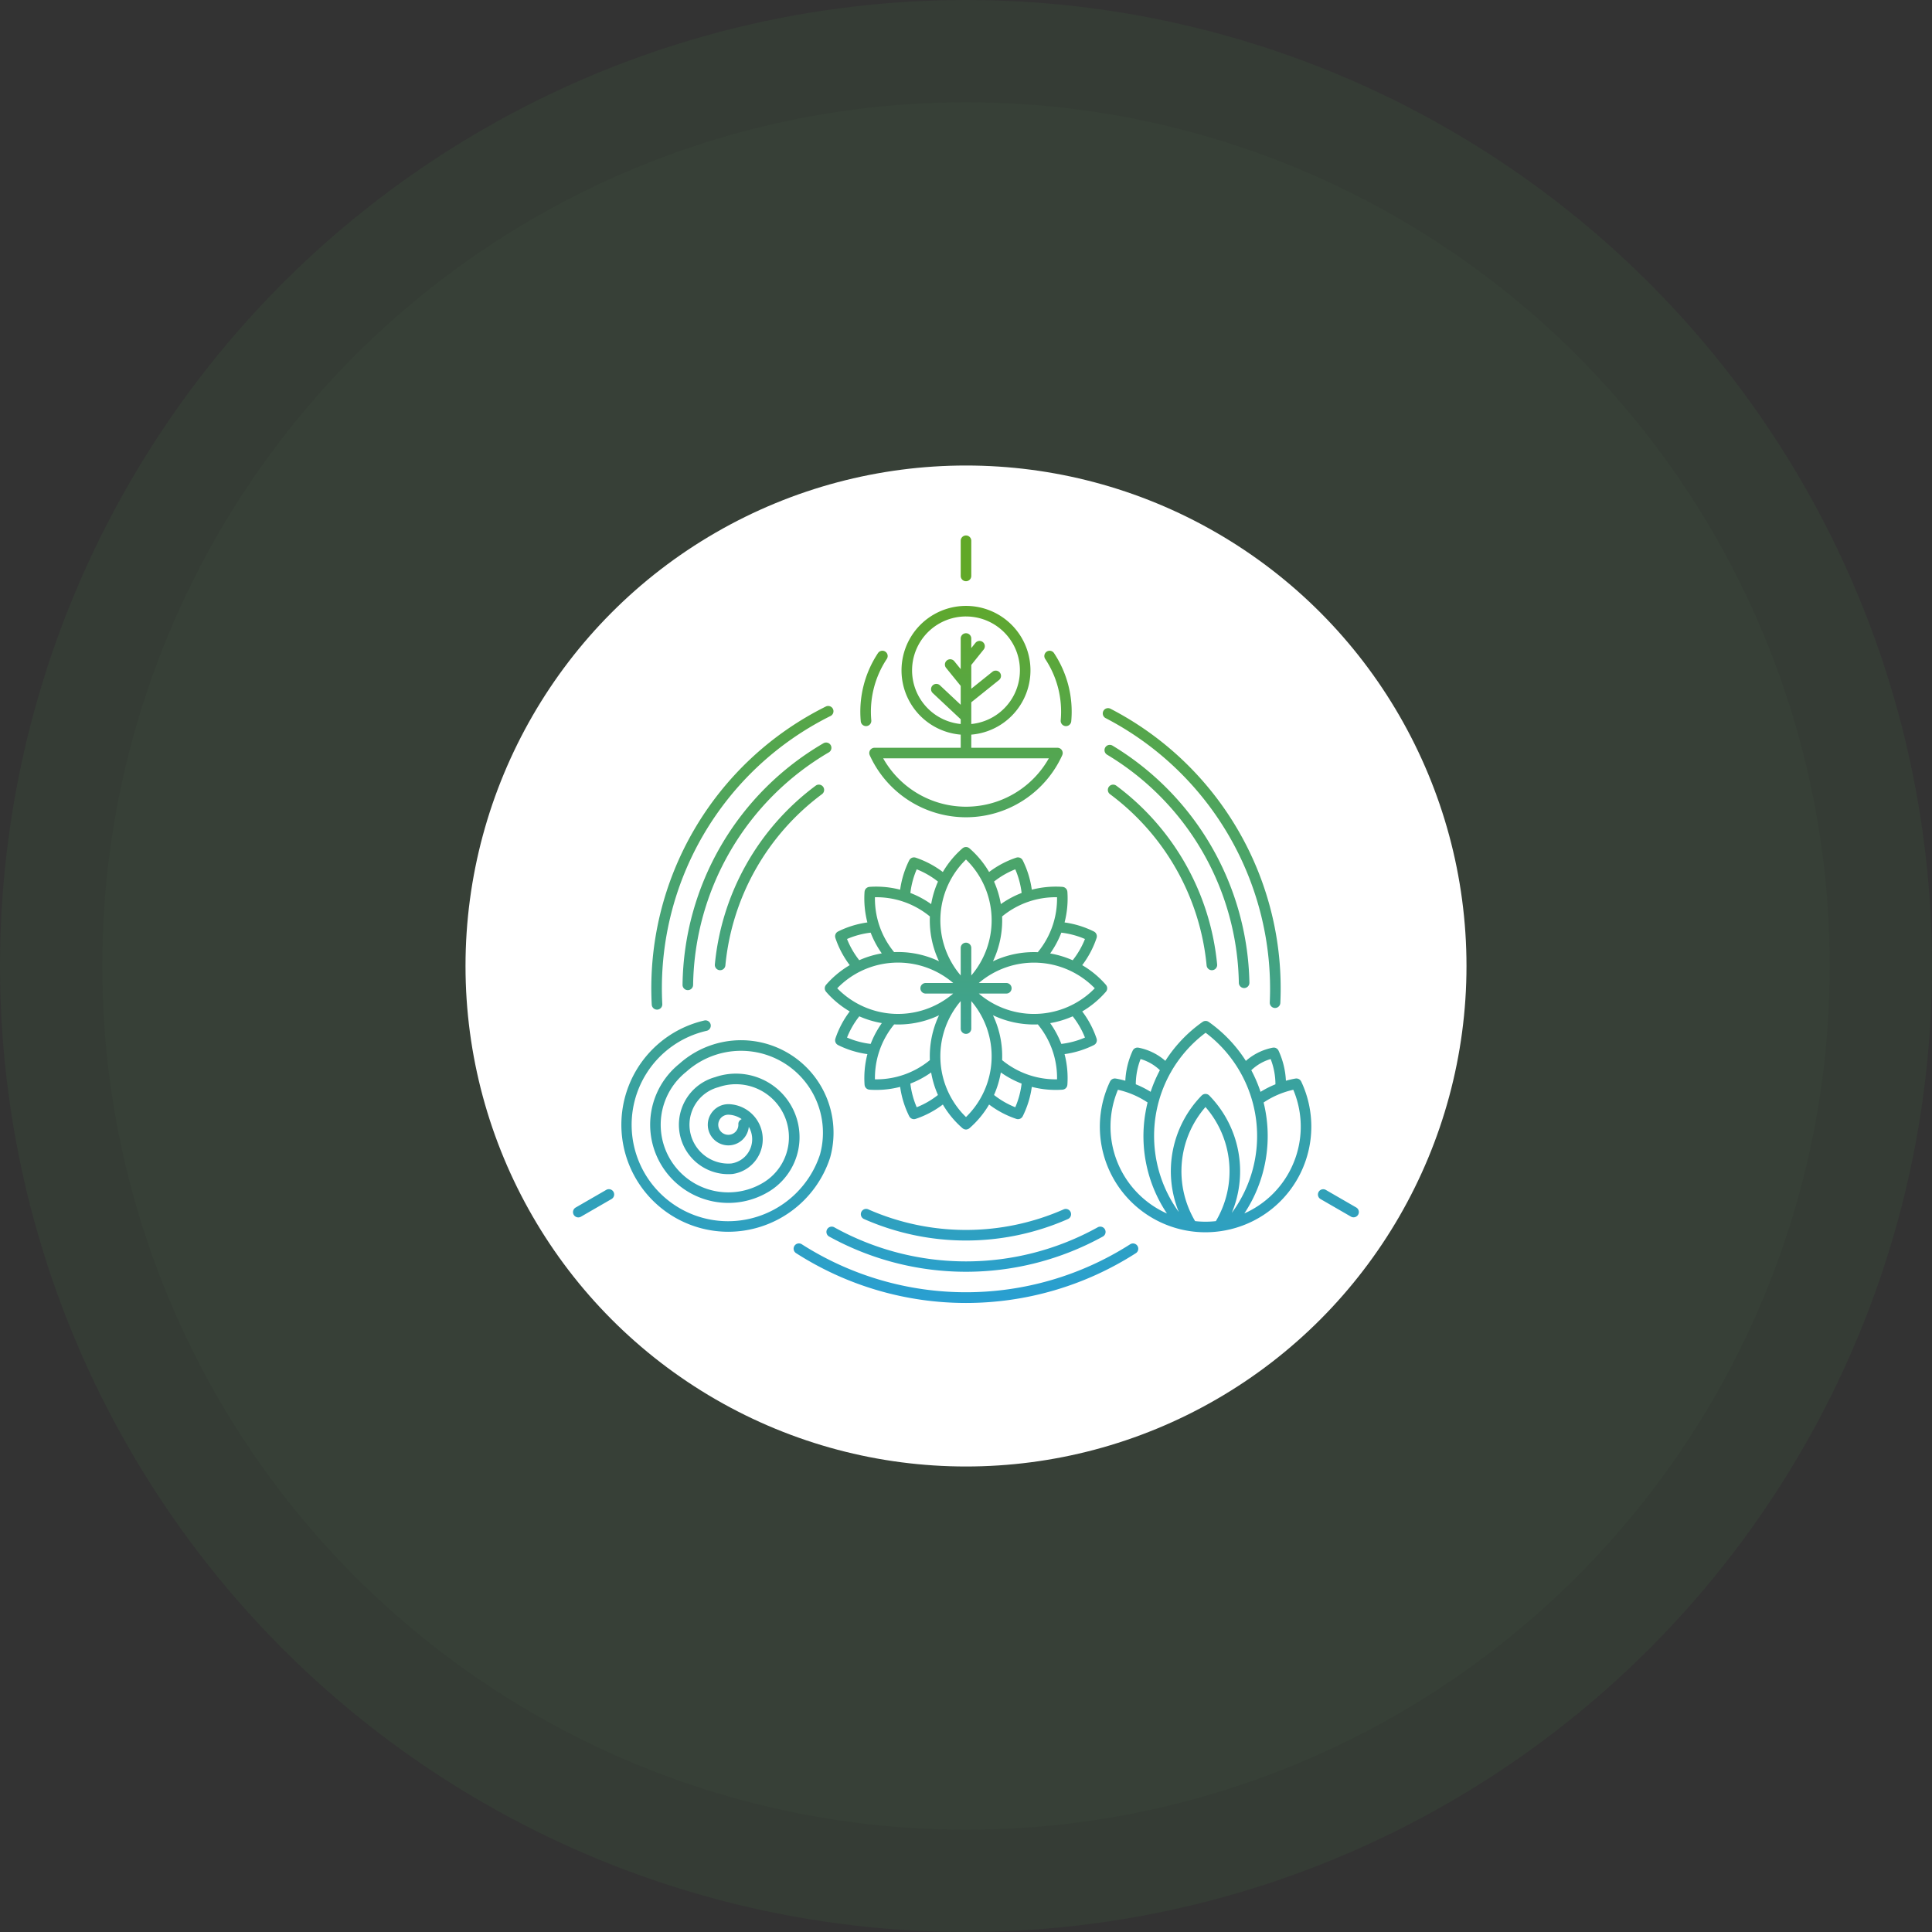 <svg xmlns="http://www.w3.org/2000/svg" xmlns:xlink="http://www.w3.org/1999/xlink" width="718" height="718" viewBox="0 0 718 718"><rect x="0" y="0" width="718" height="718" fill="#333333" stroke="none"/><defs><style>.a,.b{fill:#519a51;}.a{opacity:0.085;}.b{opacity:0.05;}.c{fill:#fff;}.d{fill:url(#a);}</style><linearGradient id="a" x1="0.5" y1="0.055" x2="0.5" y2="1.023" gradientUnits="objectBoundingBox"><stop offset="0" stop-color="#61a827"/><stop offset="1" stop-color="#279fd6"/></linearGradient></defs><g transform="translate(-324 -394)"><circle class="a" cx="359" cy="359" r="359" transform="translate(324 394)"/><circle class="b" cx="321" cy="321" r="321" transform="translate(362 432)"/><circle class="c" cx="186" cy="186" r="186" transform="translate(497 567)"/><path class="d" d="M290.04,394.554a1.911,1.911,0,0,0,.047.209c.006.019.007.039.013.058a35.247,35.247,0,0,0,5.338,10.111,35.843,35.843,0,0,0-5.311,3.82,35.431,35.431,0,0,0-3.493,3.493c-.014.015-.022.033-.035.048a2.023,2.023,0,0,0-.123.175c-.033.05-.066.1-.094.153a1.965,1.965,0,0,0-.08.181c-.023.058-.048.115-.065.175s-.029.121-.041.183-.025.124-.031.188,0,.124,0,.187,0,.125,0,.187.019.125.031.187.023.123.041.183.042.116.065.174a1.978,1.978,0,0,0,.08.182c.028.053.061.1.094.153a1.942,1.942,0,0,0,.123.174c.013.015.021.033.035.048a35.281,35.281,0,0,0,8.806,7.311,35.225,35.225,0,0,0-5.34,10.113c-.006.019-.007.039-.013.058a1.869,1.869,0,0,0-.047.206c-.011.06-.024.119-.029.179s0,.131,0,.2,0,.125.006.188.02.123.032.184.024.125.043.186.043.116.067.174.047.116.076.171.066.108.1.162.068.1.107.153.085.093.129.138.091.092.141.134.1.073.15.108a1.978,1.978,0,0,0,.175.111c.019.01.033.024.052.033A35.24,35.24,0,0,0,302,438a35.491,35.491,0,0,0-1.049,11.4c0,.021.009.04.011.061a1.832,1.832,0,0,0,.031.188c.013.064.026.127.044.188s.04.112.063.167.051.122.082.18.057.1.088.145a1.85,1.85,0,0,0,.116.163c.036.044.074.086.113.127s.092.092.143.136.09.072.137.106a1.933,1.933,0,0,0,.165.1c.05.029.1.056.155.079a1.814,1.814,0,0,0,.189.074c.054.018.108.035.164.048a1.889,1.889,0,0,0,.213.037c.037,0,.071.016.108.018q1.265.089,2.522.088a35.287,35.287,0,0,0,8.876-1.135,35.214,35.214,0,0,0,3.374,10.917c0,.006.007.012.011.018.02.039.044.074.066.111s.058.1.091.143.052.066.079.1.073.087.112.127.057.055.086.081.087.077.134.111c.031.023.062.045.094.066.049.032.1.062.15.09.033.018.066.036.1.052.053.025.107.047.162.066.035.013.07.027.106.037.059.018.119.031.18.043.033.007.066.016.1.021a2.088,2.088,0,0,0,.273.022h.018a1.921,1.921,0,0,0,.387-.044c.038-.008.075-.018.112-.028s.079-.016.119-.03a35.239,35.239,0,0,0,10.113-5.34,35.394,35.394,0,0,0,7.311,8.806c.023.021.05.035.075.054.04.032.082.061.125.09a1.956,1.956,0,0,0,.213.124c.044.022.086.044.131.062a1.926,1.926,0,0,0,.252.082c.038.01.075.023.113.031a1.982,1.982,0,0,0,.378.04h0a1.983,1.983,0,0,0,.378-.04c.039-.008.075-.021.114-.031a2.031,2.031,0,0,0,.252-.082c.045-.019.088-.041.132-.063a1.913,1.913,0,0,0,.21-.122c.044-.03.087-.06.129-.093.024-.019.05-.032.073-.052a35.252,35.252,0,0,0,7.306-8.809,35.235,35.235,0,0,0,10.118,5.343c.039.013.079.019.118.03s.075.02.113.028a1.911,1.911,0,0,0,.386.044h.018a2.1,2.1,0,0,0,.274-.022c.034-.005.066-.014.1-.021.061-.012.121-.025.18-.043.036-.011.071-.024.107-.037.054-.02.109-.041.162-.066.035-.016.068-.034.1-.052.052-.028.1-.057.15-.09.032-.021.064-.043.094-.066.046-.035.09-.072.133-.111s.059-.053.087-.081.076-.083.112-.127.054-.064.079-.1.061-.094.091-.143.045-.073.065-.111l.011-.018a35.242,35.242,0,0,0,3.374-10.917,35.286,35.286,0,0,0,8.875,1.135q1.256,0,2.522-.088c.037,0,.071-.014.108-.018a1.888,1.888,0,0,0,.213-.037c.056-.013.11-.03.165-.048a1.971,1.971,0,0,0,.188-.073c.053-.024.1-.051.156-.08s.111-.067.163-.1.094-.069.138-.107.1-.087.142-.134.078-.083.114-.127a1.914,1.914,0,0,0,.116-.162c.031-.048.061-.1.088-.146a1.969,1.969,0,0,0,.082-.18c.023-.055.045-.11.062-.168s.031-.124.044-.187.025-.124.032-.189c0-.021.009-.04.01-.061a35.507,35.507,0,0,0-1.048-11.4,35.237,35.237,0,0,0,10.918-3.374c.019-.01.034-.023.052-.033a1.957,1.957,0,0,0,.174-.11,1.832,1.832,0,0,0,.151-.109c.05-.041.094-.087.14-.133a1.866,1.866,0,0,0,.13-.14c.039-.048.072-.1.106-.151s.072-.107.1-.163a1.828,1.828,0,0,0,.076-.17c.024-.058.049-.115.067-.175s.031-.124.043-.186a1.8,1.8,0,0,0,.032-.183c.007-.062.006-.126.007-.189a1.843,1.843,0,0,0,0-.194c-.006-.061-.018-.121-.029-.183a1.909,1.909,0,0,0-.046-.2c-.006-.02-.007-.04-.014-.06a35.233,35.233,0,0,0-5.338-10.11,35.535,35.535,0,0,0,8.8-7.314c.014-.016.022-.034.035-.05a1.8,1.8,0,0,0,.12-.17c.034-.052.069-.1.1-.157s.054-.119.079-.179.048-.117.066-.177a1.8,1.8,0,0,0,.041-.182c.012-.063.025-.125.031-.188s0-.124,0-.187,0-.125,0-.187-.019-.125-.031-.188a1.859,1.859,0,0,0-.041-.183c-.018-.059-.041-.116-.065-.174s-.049-.123-.081-.182a1.753,1.753,0,0,0-.094-.151,1.847,1.847,0,0,0-.124-.175c-.012-.015-.02-.033-.033-.048a35.286,35.286,0,0,0-8.81-7.305,35.215,35.215,0,0,0,5.344-10.119c.007-.02.008-.04.014-.06a1.85,1.85,0,0,0,.046-.2c.011-.061.024-.12.029-.18a1.893,1.893,0,0,0,0-.2,1.373,1.373,0,0,0-.039-.372c-.013-.062-.024-.124-.043-.184s-.044-.119-.068-.178-.046-.113-.075-.168-.067-.111-.1-.165-.066-.1-.1-.149a1.9,1.9,0,0,0-.131-.141c-.045-.045-.089-.091-.139-.133s-.1-.073-.151-.108a1.785,1.785,0,0,0-.175-.11c-.018-.01-.033-.024-.052-.033a35.224,35.224,0,0,0-10.918-3.374,35.51,35.51,0,0,0,1.048-11.4c0-.02-.008-.039-.01-.06a1.9,1.9,0,0,0-.036-.207c-.013-.06-.024-.12-.042-.178s-.045-.121-.07-.18-.049-.119-.079-.175-.063-.1-.1-.151a1.917,1.917,0,0,0-.116-.163c-.037-.044-.079-.084-.119-.125s-.095-.1-.147-.14-.092-.068-.14-.1a1.917,1.917,0,0,0-.174-.111c-.049-.027-.1-.048-.154-.07a1.907,1.907,0,0,0-.2-.078c-.053-.016-.108-.026-.163-.038a1.886,1.886,0,0,0-.22-.038c-.019,0-.037-.009-.057-.01a35.511,35.511,0,0,0-11.4,1.05,35.225,35.225,0,0,0-3.374-10.919c-.009-.019-.023-.033-.032-.052-.034-.062-.073-.12-.112-.178s-.068-.1-.106-.146a1.984,1.984,0,0,0-.138-.145c-.044-.043-.086-.086-.133-.124a1.942,1.942,0,0,0-.161-.112c-.051-.033-.1-.067-.153-.1a1.912,1.912,0,0,0-.184-.082c-.053-.022-.1-.045-.16-.062a1.87,1.87,0,0,0-.2-.046c-.055-.011-.11-.023-.166-.03a2.023,2.023,0,0,0-.2-.007c-.061,0-.121,0-.182,0a1.8,1.8,0,0,0-.188.031,1.943,1.943,0,0,0-.2.045c-.019.006-.039.007-.058.013a35.251,35.251,0,0,0-10.118,5.344,35.223,35.223,0,0,0-7.306-8.81c-.015-.013-.033-.022-.049-.035-.056-.045-.113-.083-.172-.121s-.1-.068-.156-.1-.116-.053-.176-.078-.119-.049-.181-.068-.116-.027-.174-.039a1.968,1.968,0,0,0-.2-.033c-.06-.006-.118,0-.178,0s-.131,0-.2.005-.119.018-.178.029-.128.024-.192.043-.112.041-.168.064a1.927,1.927,0,0,0-.186.082,1.749,1.749,0,0,0-.151.094,1.927,1.927,0,0,0-.175.124c-.016.012-.033.021-.049.034a35.285,35.285,0,0,0-7.305,8.81,35.242,35.242,0,0,0-10.118-5.345c-.02-.006-.039-.007-.059-.013a1.97,1.97,0,0,0-.2-.046c-.062-.012-.124-.024-.187-.03s-.121,0-.183,0a2.022,2.022,0,0,0-.2.007c-.056.006-.111.018-.166.029a2.078,2.078,0,0,0-.2.047c-.054.017-.106.04-.159.061a1.928,1.928,0,0,0-.185.082c-.053.028-.1.062-.153.1a1.928,1.928,0,0,0-.16.112,1.738,1.738,0,0,0-.134.125,1.962,1.962,0,0,0-.138.144c-.039.047-.071.1-.106.148a1.827,1.827,0,0,0-.112.177c-.01.018-.023.033-.033.052a35.259,35.259,0,0,0-3.374,10.918,35.479,35.479,0,0,0-11.4-1.048c-.018,0-.033.007-.05.009a1.922,1.922,0,0,0-.25.043c-.043.01-.086.017-.128.03a1.884,1.884,0,0,0-.242.094c-.037.017-.076.032-.112.051a1.9,1.9,0,0,0-.211.135c-.036.025-.072.048-.106.075a2.048,2.048,0,0,0-.172.164c-.033.034-.067.066-.1.1a1.937,1.937,0,0,0-.128.179c-.03.045-.061.089-.087.137a1.946,1.946,0,0,0-.083.182c-.024.058-.049.115-.068.176s-.029.118-.042.179a2.075,2.075,0,0,0-.036.207c0,.02-.009.039-.01.06a35.492,35.492,0,0,0,1.049,11.4,35.224,35.224,0,0,0-10.918,3.374c-.019.009-.034.023-.052.033a1.853,1.853,0,0,0-.175.11c-.052.035-.1.069-.151.108s-.094.087-.139.133-.091.091-.131.141-.071.1-.1.149-.073.108-.1.165-.05.111-.074.167-.05.117-.069.178-.03.121-.042.182-.026.124-.033.187-.006.123-.006.185a1.936,1.936,0,0,0,0,.2C290.016,394.436,290.029,394.495,290.04,394.554Zm.748,18.981c.615-.633,1.254-1.243,1.916-1.818a31.686,31.686,0,0,1,6.464-4.357,1.977,1.977,0,0,0,.278-.133,31.546,31.546,0,0,1,34.447,4.342H323.661a1.964,1.964,0,0,0,0,3.928h10.216A31.549,31.549,0,0,1,290.788,413.534Zm3.643,18.311a31.28,31.28,0,0,1,4.558-7.894,35.526,35.526,0,0,0,8.379,2.519,35.231,35.231,0,0,0-4.15,7.734A31.285,31.285,0,0,1,294.43,431.846Zm25.9,25.9a31.294,31.294,0,0,1-2.359-8.793,35.277,35.277,0,0,0,7.719-4.138,35.29,35.29,0,0,0,2.532,8.375A31.256,31.256,0,0,1,320.33,457.745Zm4.89-17.515a31.441,31.441,0,0,1-9.865,5.488c-.013,0-.024.008-.036.011a31.354,31.354,0,0,1-10.514,1.642,31.357,31.357,0,0,1,1.558-10.289,1.952,1.952,0,0,0,.109-.328,31.415,31.415,0,0,1,5.476-9.8c.485.019.971.037,1.456.037a35.4,35.4,0,0,0,15.211-3.424A35.631,35.631,0,0,0,325.219,440.23Zm13.426,21.158c-.633-.614-1.243-1.253-1.819-1.915a31.559,31.559,0,0,1-.147-41.179v10.221a1.964,1.964,0,1,0,3.928,0V418.3A31.548,31.548,0,0,1,338.645,461.388Zm18.311-3.643a31.3,31.3,0,0,1-7.9-4.559,35.524,35.524,0,0,0,2.528-8.378,35.325,35.325,0,0,0,7.728,4.145A31.289,31.289,0,0,1,356.957,457.745Zm5.031-12.008c-.022-.007-.042-.015-.064-.021a31.437,31.437,0,0,1-9.86-5.489,35.422,35.422,0,0,0-3.4-16.678,35.617,35.617,0,0,0,15.265,3.443c.472,0,.944-.012,1.415-.031a31.407,31.407,0,0,1,5.47,9.792,1.955,1.955,0,0,0,.111.33,31.386,31.386,0,0,1,1.557,10.289A31.338,31.338,0,0,1,361.988,445.738Zm20.868-13.892a31.282,31.282,0,0,1-8.785,2.358,35.269,35.269,0,0,0-4.143-7.722,35.248,35.248,0,0,0,8.369-2.532A31.289,31.289,0,0,1,382.856,431.846Zm3.643-18.315c-.615.632-1.253,1.242-1.916,1.819a31.56,31.56,0,0,1-41.179.147h10.222a1.964,1.964,0,0,0,0-3.928H343.409A31.549,31.549,0,0,1,386.5,413.531Zm-3.643-18.311a31.3,31.3,0,0,1-4.561,7.9,35.5,35.5,0,0,0-8.371-2.529,35.231,35.231,0,0,0,4.147-7.728A31.286,31.286,0,0,1,382.856,395.22Zm-25.9-25.9a31.294,31.294,0,0,1,2.358,8.786,35.263,35.263,0,0,0-7.719,4.14,35.282,35.282,0,0,0-2.531-8.371A31.285,31.285,0,0,1,356.957,369.32Zm-4.889,17.516a31.411,31.411,0,0,1,9.8-5.477,1.9,1.9,0,0,0,.3-.1,31.37,31.37,0,0,1,10.31-1.564,31.384,31.384,0,0,1-1.565,10.314,1.874,1.874,0,0,0-.1.3,31.43,31.43,0,0,1-5.479,9.807,35.416,35.416,0,0,0-16.671,3.4A35.639,35.639,0,0,0,352.067,386.835Zm-13.426-21.158c.632.614,1.242,1.253,1.818,1.915a31.56,31.56,0,0,1,.148,41.18V398.551a1.964,1.964,0,0,0-3.928,0v10.217A31.549,31.549,0,0,1,338.642,365.678ZM320.33,369.32a31.309,31.309,0,0,1,7.9,4.562,35.5,35.5,0,0,0-2.529,8.371,35.268,35.268,0,0,0-7.728-4.147A31.3,31.3,0,0,1,320.33,369.32Zm-5.2,11.944a2.074,2.074,0,0,0,.277.094,31.393,31.393,0,0,1,9.813,5.48,35.429,35.429,0,0,0,3.384,16.646,35.4,35.4,0,0,0-12.757-3.341,35.936,35.936,0,0,0-3.92-.054,31.413,31.413,0,0,1-5.46-9.784,1.887,1.887,0,0,0-.1-.3,31.363,31.363,0,0,1-1.563-10.308A31.4,31.4,0,0,1,315.131,381.264Zm-11.915,11.6a35.22,35.22,0,0,0,4.129,7.7,34.958,34.958,0,0,0-8.37,2.535,31.294,31.294,0,0,1-4.545-7.879A31.289,31.289,0,0,1,303.216,392.861Zm-2.468,106.425a1.964,1.964,0,1,1,1.587-3.593,90.014,90.014,0,0,0,72.616,0,1.964,1.964,0,0,1,1.587,3.593,93.948,93.948,0,0,1-75.791,0Zm-11.065,3.068a100.905,100.905,0,0,0,97.92,0,1.964,1.964,0,0,1,1.9,3.44,105.349,105.349,0,0,1-101.713,0,1.964,1.964,0,0,1,1.9-3.44Zm112.678,6.911a1.964,1.964,0,0,1-.593,2.713,116.947,116.947,0,0,1-126.25,0,1.964,1.964,0,1,1,2.12-3.306,113.321,113.321,0,0,0,122.01,0A1.964,1.964,0,0,1,402.361,509.265Zm29.615-104.6a1.964,1.964,0,0,1-1.769,2.141c-.064.006-.126.009-.188.009a1.964,1.964,0,0,1-1.953-1.778,89.955,89.955,0,0,0-35.909-63.65,1.964,1.964,0,0,1,2.34-3.155A93.893,93.893,0,0,1,431.976,404.667Zm8.068,6.855a100.9,100.9,0,0,0-48.96-84.8,1.964,1.964,0,1,1,2.031-3.362,105.349,105.349,0,0,1,50.856,88.085,1.964,1.964,0,0,1-1.925,2h-.04A1.965,1.965,0,0,1,440.045,411.522ZM389.691,310.485a1.964,1.964,0,0,1,2.646-.843,116.945,116.945,0,0,1,63.125,109.336,1.965,1.965,0,0,1-1.961,1.872l-.093,0a1.965,1.965,0,0,1-1.87-2.054,113.318,113.318,0,0,0-61-105.663A1.964,1.964,0,0,1,389.691,310.485ZM285.537,338.641a1.963,1.963,0,0,1-.407,2.747,89.959,89.959,0,0,0-35.909,63.65,1.964,1.964,0,0,1-1.953,1.778c-.062,0-.125,0-.188-.009a1.964,1.964,0,0,1-1.769-2.141,93.889,93.889,0,0,1,37.48-66.434A1.963,1.963,0,0,1,285.537,338.641Zm2.113-12.777a101.916,101.916,0,0,0-50.42,86.419,1.963,1.963,0,0,1-1.963,1.94h-.025a1.964,1.964,0,0,1-1.94-1.988,105.351,105.351,0,0,1,52.372-89.766,1.964,1.964,0,1,1,1.975,3.4ZM221.855,419.6a116.9,116.9,0,0,1,64.7-110.779,1.964,1.964,0,1,1,1.75,3.517A112.97,112.97,0,0,0,225.778,419.4a1.964,1.964,0,0,1-1.86,2.063c-.035,0-.069,0-.1,0A1.964,1.964,0,0,1,221.855,419.6Zm262.524,78.069a1.962,1.962,0,0,1-2.683.719l-11.323-6.538a1.964,1.964,0,0,1,1.964-3.4l11.323,6.538A1.964,1.964,0,0,1,484.379,497.673Zm-147.7-237.382V247.216a1.964,1.964,0,1,1,3.928,0v13.075a1.964,1.964,0,1,1-3.928,0ZM207.632,489.172a1.963,1.963,0,0,1-.719,2.682l-11.323,6.538a1.964,1.964,0,1,1-1.964-3.4l11.323-6.538A1.963,1.963,0,0,1,207.632,489.172Zm80.5-12.665c0-.012,0-.024.008-.036s.012-.028.016-.043A34.376,34.376,0,0,0,232.109,441.6a29.058,29.058,0,0,0,33.365,47.436l.022-.011.028-.018.04-.024c.007,0,.013-.01.019-.014a23.624,23.624,0,0,0-20.129-42.425,18.362,18.362,0,0,0,4.842,36.07q.751,0,1.511-.062c.015,0,.028-.006.042-.008s.052,0,.079-.006a13.039,13.039,0,0,0-.993-25.916c-.039-.005-.075-.017-.115-.02s-.1,0-.156,0-.092-.009-.139-.011-.072.006-.108.007a7.66,7.66,0,0,0-.62,15.3c.175.012.349.018.524.018a7.649,7.649,0,0,0,7.606-6.889,9.1,9.1,0,0,1-6.515,13.615,14.434,14.434,0,0,1-4.861-28.327c.023-.006.043-.018.065-.025s.046-.009.069-.016a19.7,19.7,0,0,1,16.784,35.387,25.131,25.131,0,0,1-28.836-41.051c.014-.012.025-.026.039-.038s.031-.021.046-.034a30.448,30.448,0,0,1,49.66,30.8,36,36,0,0,1-26.045,23.83,35.828,35.828,0,1,1-16.046-69.836,1.964,1.964,0,0,0-.88-3.828,39.766,39.766,0,0,0,8.827,78.517,39.85,39.85,0,0,0,37.9-27.513Zm-34.086-12.435a3.738,3.738,0,1,1-3.584-3.554,9.091,9.091,0,0,1,4.825,1.64A1.958,1.958,0,0,0,254.042,464.073Zm209.111-15.995a2.066,2.066,0,0,0-.112-.187,1.794,1.794,0,0,0-.112-.141,1.774,1.774,0,0,0-.133-.145,1.867,1.867,0,0,0-.144-.124c-.049-.039-.1-.075-.149-.109s-.109-.065-.166-.095-.11-.056-.168-.079a1.844,1.844,0,0,0-.182-.061,1.746,1.746,0,0,0-.178-.045,1.831,1.831,0,0,0-.2-.026c-.058-.006-.116-.01-.175-.01a2.031,2.031,0,0,0-.219.015c-.038,0-.075,0-.113.008a36.106,36.106,0,0,0-3.57.811,30.055,30.055,0,0,0-2.7-11.094l-.01-.023c-.01-.021-.018-.043-.027-.064-.019-.04-.045-.074-.066-.112a2.106,2.106,0,0,0-.114-.193c-.033-.047-.072-.089-.109-.133a1.943,1.943,0,0,0-.141-.155c-.041-.039-.086-.073-.13-.108a2.052,2.052,0,0,0-.17-.127c-.044-.027-.09-.05-.135-.074a1.833,1.833,0,0,0-.2-.1c-.044-.018-.09-.029-.136-.044a2,2,0,0,0-.226-.059c-.051-.009-.1-.012-.154-.017a1.889,1.889,0,0,0-.22-.014c-.065,0-.129.011-.194.018-.05.006-.1,0-.15.014a21.257,21.257,0,0,0-10,4.91,51.77,51.77,0,0,0-9.766-11.318c-1.291-1.12-2.654-2.189-4.05-3.176-.014-.01-.031-.016-.045-.026a1.939,1.939,0,0,0-.195-.109,1.649,1.649,0,0,0-.153-.075c-.061-.025-.124-.043-.187-.061s-.119-.037-.18-.049-.124-.016-.187-.022-.124-.014-.186-.014-.13.009-.2.015-.119.01-.178.021-.125.032-.187.051-.121.035-.18.059-.106.05-.158.078a1.959,1.959,0,0,0-.19.107c-.015.01-.032.016-.046.027A51.859,51.859,0,0,0,412.726,440.5a21.258,21.258,0,0,0-9.9-4.876h-.006l-.078-.017c-.047-.009-.092-.007-.139-.013a2.019,2.019,0,0,0-.209-.019,1.83,1.83,0,0,0-.2.012c-.058.006-.116.009-.174.019a1.967,1.967,0,0,0-.208.054c-.052.016-.1.03-.154.049a1.871,1.871,0,0,0-.19.091c-.05.026-.1.05-.149.081s-.108.078-.161.119-.095.073-.138.115a1.886,1.886,0,0,0-.136.15c-.039.045-.078.088-.113.138a1.981,1.981,0,0,0-.112.189c-.022.039-.049.073-.068.115-.01.021-.018.043-.027.064l-.01.022a30.051,30.051,0,0,0-2.7,11.094,36.093,36.093,0,0,0-3.569-.811c-.039-.006-.075,0-.113-.008a1.891,1.891,0,0,0-.218-.015c-.06,0-.118,0-.176.01a1.94,1.94,0,0,0-.2.026c-.06.012-.118.028-.176.045a1.791,1.791,0,0,0-.186.063c-.055.022-.107.048-.159.075s-.119.064-.176.1-.093.066-.138.1a2.016,2.016,0,0,0-.155.133c-.044.043-.084.089-.124.136a1.693,1.693,0,0,0-.118.15,1.867,1.867,0,0,0-.109.18c-.019.035-.044.065-.061.1a39.221,39.221,0,0,0,40.75,55.675l.015,0a39.506,39.506,0,0,0,3.906-.737,1.941,1.941,0,0,0,.4-.095,39.25,39.25,0,0,0,25.97-54.841C463.2,448.141,463.172,448.112,463.154,448.078Zm-11.292-8.244a26.12,26.12,0,0,1,1.781,9.383,36.688,36.688,0,0,0-5.538,2.808,51.8,51.8,0,0,0-3.436-8.034A17.337,17.337,0,0,1,451.862,439.834Zm-48.337,0a17.336,17.336,0,0,1,7.173,4.137,51.64,51.64,0,0,0-3.437,8.042,36.739,36.739,0,0,0-5.517-2.8A26.128,26.128,0,0,1,403.525,439.834Zm9.081,57.071a35.34,35.34,0,0,1-17.5-45.654,32.748,32.748,0,0,1,11.016,4.713q-.446,1.818-.768,3.681a51.571,51.571,0,0,0,7.964,37.577C413.083,497.115,412.843,497.017,412.607,496.906ZM431.5,500.07a35.213,35.213,0,0,1-7.711-.007,36.342,36.342,0,0,1,3.858-42.4A36.341,36.341,0,0,1,431.5,500.07Zm-2.446-46.689-.02-.017c-.006-.006-.01-.014-.017-.02-.042-.041-.09-.071-.134-.107s-.1-.087-.156-.124a1.956,1.956,0,0,0-.172-.094c-.056-.029-.11-.062-.168-.085s-.125-.04-.189-.059-.115-.037-.174-.049-.13-.015-.2-.022-.119-.015-.179-.015-.129.01-.193.016-.122.009-.182.02-.124.034-.185.052-.12.032-.178.056a1.963,1.963,0,0,0-.176.089,1.148,1.148,0,0,0-.324.216c-.044.036-.091.065-.133.105-.007.006-.011.014-.017.02s-.014.011-.02.017a40.271,40.271,0,0,0-8.507,43.292c-.128-.176-.258-.351-.383-.529a48.129,48.129,0,0,1-2.663-51.263,1.947,1.947,0,0,0,.259-.45,47.781,47.781,0,0,1,12.753-14.37c.895.672,1.77,1.377,2.611,2.106a48.07,48.07,0,0,1,7.111,64.848A40.268,40.268,0,0,0,429.05,453.381Zm30.611,26.646a35.184,35.184,0,0,1-17.57,17.167,51.982,51.982,0,0,0,7.154-41.218,32.746,32.746,0,0,1,11.03-4.724A35.213,35.213,0,0,1,459.66,480.027ZM368.085,291.146a1.964,1.964,0,1,1,3.272-2.174,39.4,39.4,0,0,1,6.4,25.346A1.963,1.963,0,0,1,375.8,316.1c-.061,0-.121,0-.183-.009a1.964,1.964,0,0,1-1.775-2.136A35.461,35.461,0,0,0,368.085,291.146Zm-31.406,28.12v4.876H304.658l-.023,0a1.967,1.967,0,0,0-.222.023c-.057.007-.115.009-.169.021s-.1.032-.151.047a1.993,1.993,0,0,0-.224.075c-.007,0-.014,0-.022.007-.041.019-.076.046-.115.067a1.906,1.906,0,0,0-.2.115c-.052.037-.1.079-.146.12s-.1.08-.142.126-.083.1-.124.15-.078.1-.112.147-.06.108-.089.163-.061.114-.085.175a1.835,1.835,0,0,0-.057.182,1.776,1.776,0,0,0-.049.181,1.84,1.84,0,0,0-.023.231c0,.044-.014.086-.014.13,0,.007,0,.015,0,.022a2.085,2.085,0,0,0,.024.235c.007.052.009.106.02.157s.033.107.049.16a2,2,0,0,0,.073.215c0,.007,0,.015.007.022a39.276,39.276,0,0,0,71.548,0c0-.007,0-.015.007-.022a1.86,1.86,0,0,0,.073-.216c.016-.053.038-.105.05-.159s.012-.1.019-.157a1.859,1.859,0,0,0,.024-.235c0-.007,0-.015,0-.022,0-.045-.01-.087-.013-.13a2.087,2.087,0,0,0-.023-.231c-.012-.062-.032-.121-.049-.182s-.033-.123-.056-.182a1.909,1.909,0,0,0-.086-.175c-.029-.055-.055-.111-.089-.163s-.074-.1-.112-.147-.079-.1-.124-.15-.094-.085-.142-.126-.093-.083-.146-.12a1.9,1.9,0,0,0-.2-.115c-.039-.022-.074-.048-.115-.067-.007,0-.014,0-.021-.007a1.9,1.9,0,0,0-.225-.075c-.05-.015-.1-.035-.149-.046s-.117-.015-.175-.022a1.856,1.856,0,0,0-.216-.022l-.025,0H340.607v-4.876a23.961,23.961,0,1,0-3.928,0Zm32.751,8.8a35.34,35.34,0,0,1-61.57,0Zm-30.786-52.711a20.032,20.032,0,0,1,1.964,39.968v-8.076l10.3-8.268a1.964,1.964,0,1,0-2.459-3.063l-7.841,6.294v-8.84l4.6-5.73a1.964,1.964,0,1,0-3.062-2.461l-1.541,1.919v-3.55a1.964,1.964,0,1,0-3.928,0v11.374l-2.379-2.936a1.964,1.964,0,0,0-3.052,2.473l5.431,6.7v7.015l-7.742-7.256a1.964,1.964,0,0,0-2.686,2.865l10.428,9.774v1.762a20.032,20.032,0,0,1,1.964-39.968Zm-39.109,38.959a39.4,39.4,0,0,1,6.4-25.346,1.964,1.964,0,1,1,3.272,2.174,35.461,35.461,0,0,0-5.756,22.811,1.964,1.964,0,0,1-1.775,2.136c-.061.006-.123.009-.183.009A1.964,1.964,0,0,1,299.534,314.318Z" transform="translate(344.355 347.748)"/></g></svg>